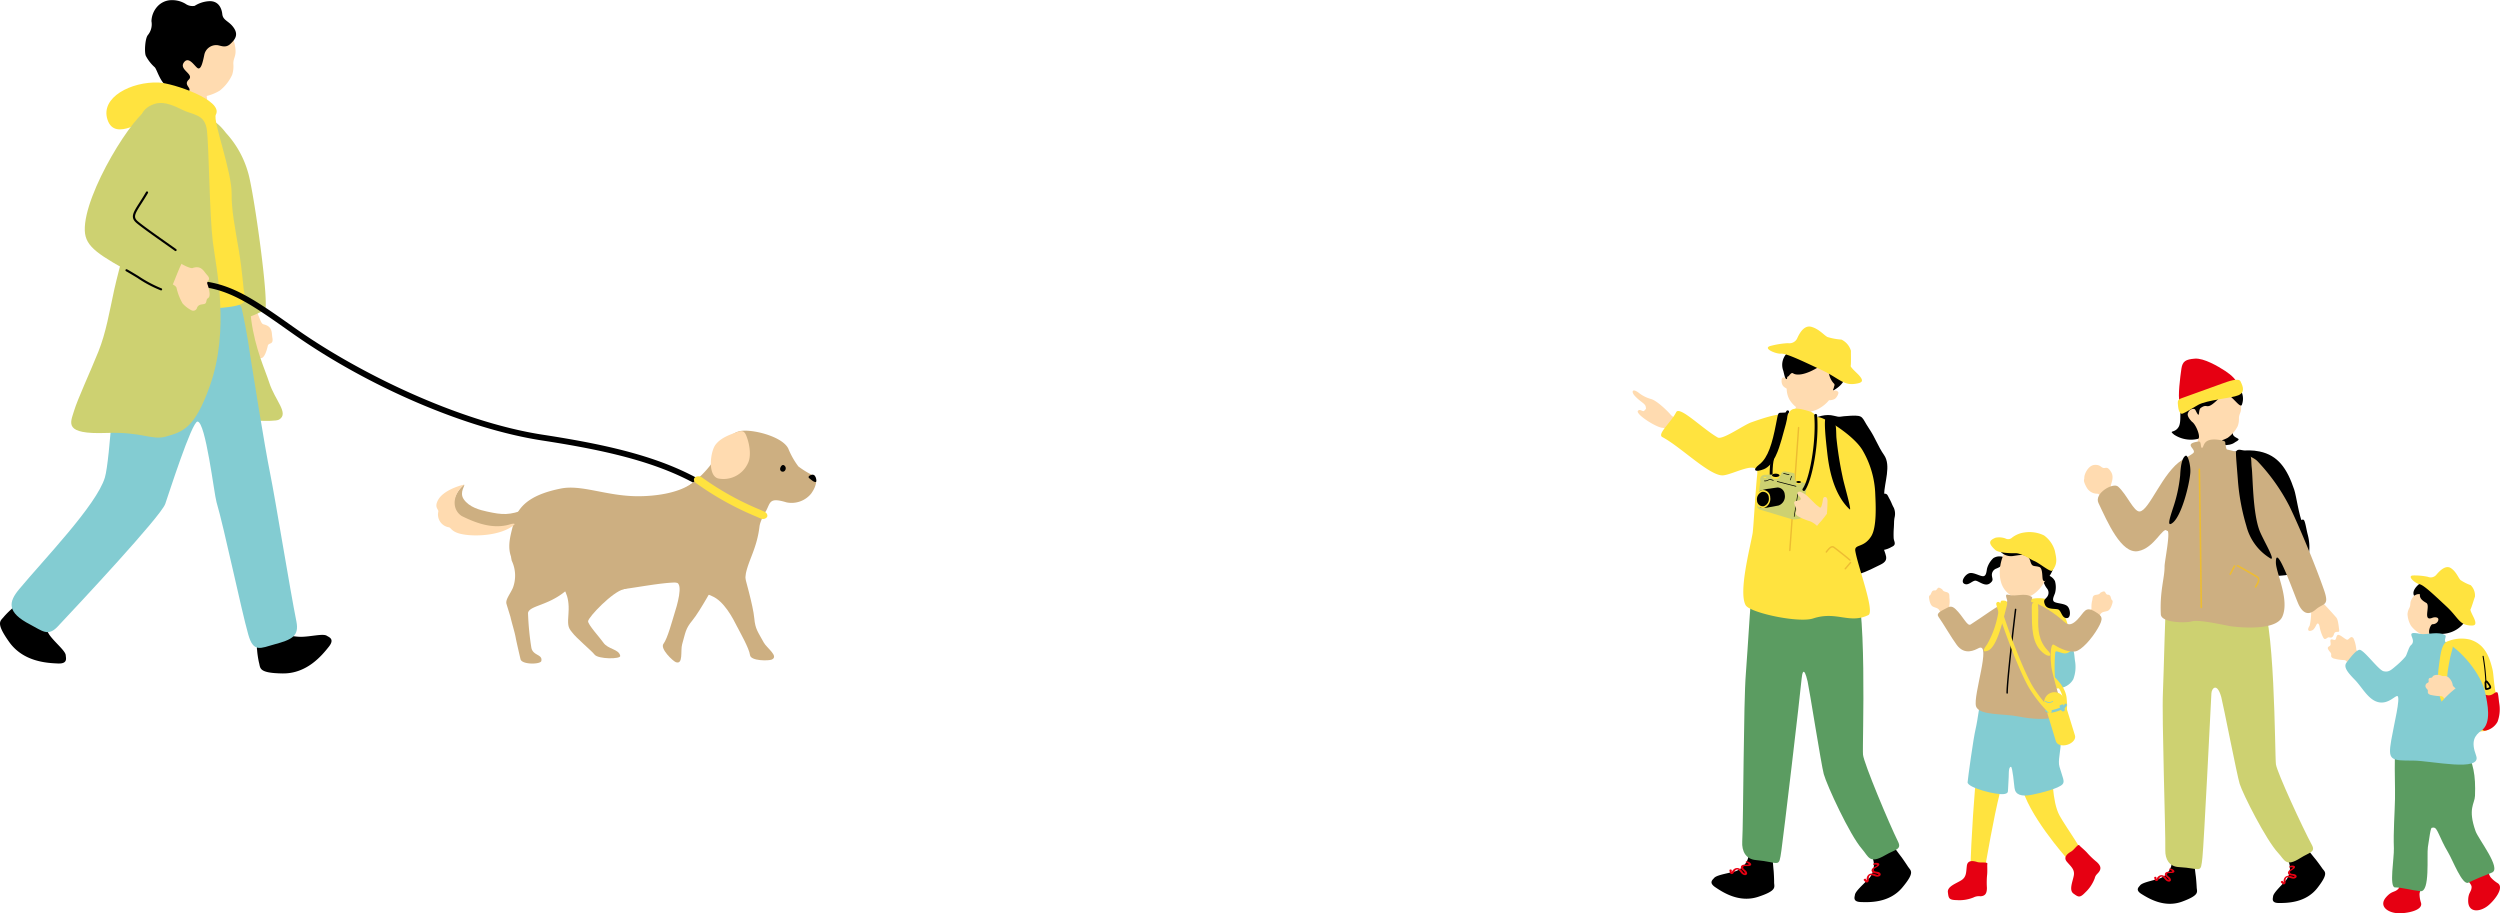 <svg xmlns="http://www.w3.org/2000/svg" xmlns:xlink="http://www.w3.org/1999/xlink" width="490" height="179" viewBox="0 0 490 179">
  <defs>
    <clipPath id="clip-path">
      <rect id="長方形_6353" data-name="長方形 6353" width="170" height="115" fill="none"/>
    </clipPath>
    <clipPath id="clip-path-2">
      <rect id="長方形_7912" data-name="長方形 7912" width="160" height="132" fill="none"/>
    </clipPath>
  </defs>
  <g id="photo" transform="translate(0 -7751.979)">
    <g id="グループ_4609" data-name="グループ 4609" transform="translate(320 7815.979)">
      <g id="グループ_4608" data-name="グループ 4608" transform="translate(0 0)" clip-path="url(#clip-path)">
        <path id="パス_11863" data-name="パス 11863" d="M69.636,12.692c.15,0,2.61,0,2.8-.024.077.316.234,1.585.389,1.988.392,1.024,1.259,2.478,1.724,3.447.963,2.007-6.714,1.826-5.787.743a18.323,18.323,0,0,0,.876-4.489,8.654,8.654,0,0,0,0-1.665" transform="translate(41.17 7.574)" fill="#ffdbb0"/>
        <path id="パス_11864" data-name="パス 11864" d="M88.138,68.408c-.39-.57-1.118-1.547-1.291-1.753-.453-.535-1.86-2.3-2.679-3.461-.09-.126-2.785,2.068-3.675,2.637.726.825,1.078,1.2,1.156,1.54a3.368,3.368,0,0,1,.08,1.742,3.183,3.183,0,0,1-.891,1.847c-.964,1.079-2.281,2.307-2.334,2.967-.03.38-.413,1.285,1.142,1.282s5.241.011,7.544-2.953,1.433-3.135.947-3.848" transform="translate(47.019 37.781)"/>
        <path id="パス_11865" data-name="パス 11865" d="M81.291,66.486a.683.683,0,0,1,.371-.032c.09.018.206.048.11.136-.192.179-.448.3-.654.459a.66.66,0,0,0-.3.494.523.523,0,0,0,.366.452c.226.085.472.056.7.134a.5.5,0,0,1,.243.195c-.01-.011.048.1.032.029l.022-.019a.411.411,0,0,1-.075.013.72.72,0,0,1-.186-.008c-.258-.038-.494-.158-.749-.2a1.036,1.036,0,0,0-.721.1.972.972,0,0,0-.438.591,1.509,1.509,0,0,0-.048.388c0,.07.053.174.016.177-.072,0-.122-.182-.2-.252-.117-.113-.462.144-.317.286.2.195.44.534.745.313.25-.181.122-.551.15-.813a.787.787,0,0,1,.123-.377.4.4,0,0,1,.411-.105c.313.048.6.208.92.227.258.016.664-.078.712-.383.04-.268-.246-.435-.464-.489-.259-.066-.654,0-.813-.272a.21.21,0,0,1,.066-.3c.126-.1.27-.19.4-.283.173-.12.648-.4.448-.678a.549.549,0,0,0-.389-.142,1.208,1.208,0,0,0-.531.088c-.077.029-.2.126-.178.221s.146.081.216.054" transform="translate(47.614 39.533)" fill="#e60012"/>
        <path id="パス_11866" data-name="パス 11866" d="M73.448,71.254c-.029-.69-.131-1.9-.17-2.17-.1-.693-.361-2.932-.441-4.351-.01-.157-3.458.284-4.515.3a5.049,5.049,0,0,1,.166,1.919,3.358,3.358,0,0,1-.852,1.52,3.189,3.189,0,0,1-1.735,1.1c-1.388.406-3.156.754-3.551,1.286-.226.307-1.03.874.293,1.691s4.443,2.779,7.965,1.478,2.876-1.9,2.841-2.766" transform="translate(37.104 38.684)"/>
        <path id="パス_11867" data-name="パス 11867" d="M67.021,66.742a.683.683,0,0,1,.333.169c.066.062.149.149.021.174-.256.05-.537.014-.8.043a.663.663,0,0,0-.513.262.522.522,0,0,0,.072.577c.146.192.371.3.521.483a.493.493,0,0,1,.1.294c0-.016-.013.112.013.042l.029-.006a.282.282,0,0,1-.072-.029.752.752,0,0,1-.152-.1c-.2-.169-.336-.395-.528-.569a1.037,1.037,0,0,0-.665-.3.985.985,0,0,0-.685.27,1.516,1.516,0,0,0-.246.305c-.038.059-.048.176-.08.16-.066-.035-.008-.221-.032-.318-.04-.158-.469-.121-.421.075.069.273.091.686.469.66.305-.022.393-.4.557-.61a.782.782,0,0,1,.3-.256.4.4,0,0,1,.4.128c.242.206.4.492.661.678.21.149.6.284.806.05.178-.206.022-.5-.134-.66-.184-.192-.552-.35-.547-.66a.21.21,0,0,1,.214-.217c.163-.022.331-.019.494-.027.21-.011.763,0,.739-.339-.011-.136-.157-.252-.256-.326a1.223,1.223,0,0,0-.5-.206c-.082-.016-.235,0-.269.094s.082.145.155.16" transform="translate(38.312 39.75)" fill="#e60012"/>
        <path id="パス_11868" data-name="パス 11868" d="M65.71,33.26c-.226.729-.561,15.9-.707,19.007-.246,5.227.547,27.387.459,30.99-.046,1.852.8,3.253,2.639,3.352,4.478.24,4.274,1.449,4.642-1.909.285-2.59,1.6-29.128,1.758-32.161.051-.984,1.121-2.2,1.94.786.347,1.261,3.08,15.308,3.6,16.971.637,2.037,5.192,11.046,7.54,13.541,1.31,1.392,1.447,2.838,4.354,1,1.788-1.133,3.037-1.127,2.257-2.568-1.756-3.241-6.815-14.178-7.045-15.8S87,36.517,83.993,33.767c-2.247-2.053-17.953-1.574-18.283-.507" transform="translate(38.935 19.338)" fill="#cdd171"/>
        <path id="パス_11869" data-name="パス 11869" d="M60.6,21.333c-.266-.35.792-1.711.03-2.967-.8-1.312-1.075-.6-1.633-.834-.477-.2-.557-.6-1.591-.558-1.216.046-2.073,1.79-2.034,2.558.018.35-.328.436.435,1.815a2.364,2.364,0,0,0,2.156,1.275c.836-.027,2.329,4.589,4.619,3.023.569-.391-1.275-3.381-1.982-4.313" transform="translate(33.151 10.147)" fill="#ffdbb0"/>
        <path id="パス_11870" data-name="パス 11870" d="M75.851,15.752c-1.164.938-3.77.6-4.822-.129-2.246-1.56,2.593-2.659,3.14-3.667.4-.738.977-.334,1.5.954.163.4-.851,1.17.259,1.85.625.383,1.049.368-.08.992" transform="translate(42.221 6.929)"/>
        <path id="パス_11871" data-name="パス 11871" d="M74.35,12.569c-.123,0-2.53-.059-2.684-.074-.061.276-.064,1.32-.155,1.679-.945,3.75-3.327,4.055-3.02,6.572.281,2.3,7.037,1.286,7.728-.646.611-1.711-1.553-2.569-1.841-6.03-.042-.5-.029-1.318-.029-1.5" transform="translate(41.038 7.471)" fill="#ffdbb0"/>
        <path id="パス_11872" data-name="パス 11872" d="M84.188,30.617c1.076,1.545,2.178,5.236,2.668,5.7s1.715,1.836,2.5,2.715c.318.356.43,1.083.6,2.531.077.641-.765-.026-1,.694-.393,1.213-.91.519-1.232.735-.557.374-.7.492-1.059-.334a7.785,7.785,0,0,1-.553-1.8c-.07-.406-.313-.986-.653-.313s-.566,1.019-1.084,1.128-.712-.241-.213-1.007a11.66,11.66,0,0,0,.288-3.063c.08-.617-2.594-4.393-3.362-5.462s2.022-3.074,3.1-1.529" transform="translate(48.528 17.969)" fill="#ffdbb0"/>
        <path id="パス_11873" data-name="パス 11873" d="M68.5,16.1a4.768,4.768,0,0,0,3.6,2.945,6.588,6.588,0,0,0,3.746-.775,6.3,6.3,0,0,0,1.945-2.248,3.972,3.972,0,0,0,.257-1.513c-.021-1.23.819-1.123.206-3.664-.186-.772-1.455-4.353-4.937-4.9C70.256,5.462,66.761,12.313,68.5,16.1" transform="translate(40.783 3.54)" fill="#ffdbb0"/>
        <path id="パス_11874" data-name="パス 11874" d="M75.828,10.278c1.142-1.74,3.6,2.862,3.991,1.756.851-2.386-1.035-4.155-2.628-5.195A8.065,8.065,0,0,0,74.81,5.617,5.759,5.759,0,0,0,68.431,9.19c-.787,2.141-.48,2.678-.645,4.169-.086.765.086,2.287-.376,3.049-.785,1.3-2.05.55-.872,1.512a6,6,0,0,0,4.688.812c.6-.252-.39-2.82-1.192-3.344-1.121-1.173-.876-1.609-.611-2.047s1.075-.687,1.28-.262c1.025,2.111.449.032,1.046-.4,1.623-1.158.817,1.032,4.079-2.4" transform="translate(39.596 3.28)"/>
        <path id="パス_11875" data-name="パス 11875" d="M65.222,26.577c-1.168.11-2.525-3.375-4.253-4.886-.956-.834-4.737,1.32-3.834,3.223,1.761,3.71,4.47,10.033,7.762,9.439,3.226-.582,4.829-4.888,5.721-4.03,1.244,1.2,3.872-7.179,3.939-7.849.385-3.83,1.243-7.358-.993-6C69.725,18.8,67.126,26.4,65.222,26.577" transform="translate(34.164 9.671)" fill="#cdaf81"/>
        <path id="パス_11876" data-name="パス 11876" d="M78.252,8.842c.109-.6-.937-1.639-2.257-2.5s-4.162-2.544-5.927-2.4-2.418.481-2.636,1.964-.755,5.591-.337,6.527,3.216-.246,5.412-.848,5.584-1.847,5.745-2.742" transform="translate(40.125 2.351)" fill="#e60012"/>
        <path id="パス_11877" data-name="パス 11877" d="M79.1,6.854c.518,1.048.923,2.154-.446,2.729s-6.167.908-7.868,1.879S68.6,12.8,67.8,13.145s-.96-1.317-.995-2.045.347-.815,1.34-1.166S74.4,7.668,75.509,7.276s3.2-1.206,3.591-.422" transform="translate(40.044 3.901)" fill="#ffe33f"/>
        <path id="パス_11878" data-name="パス 11878" d="M73.817,38.569c2.162,1.245,10.524,1.7,12.583.668,2.5-1.256,3.482-5.287,1.774-9.428-.88-2.13-1.305-5.655-1.734-6.933-1.406-4.187-3.192-6.7-6.769-7.465-2.628-.561-5.843.029-6.853.815s-1.168,21.1,1,22.344" transform="translate(43.22 9.082)"/>
        <path id="パス_11879" data-name="パス 11879" d="M80.571,24.421c-.371.035-.451-.459-.561-1.333-.016-.134-.03-.249-.043-.323s-.107-.655.235-.833c.125-.066.333-.086.6.187.734.745,1.036,1.2,1.016,1.532a.424.424,0,0,1-.166.315,2.321,2.321,0,0,1-.568.318,2.033,2.033,0,0,1-.513.136m-.109-1.965h0l-.034-.032a.9.9,0,0,0,.008.257c.014.08.03.2.048.348a6.987,6.987,0,0,0,.154.9,2.031,2.031,0,0,0,.7-.321c-.006-.075-.093-.353-.878-1.149" transform="translate(47.92 13.089)"/>
        <path id="パス_11880" data-name="パス 11880" d="M80.68,24.512l.019,0a.145.145,0,0,0,.123-.165,52.107,52.107,0,0,0-1.358-6.422.145.145,0,0,0-.278.083,52.808,52.808,0,0,1,1.348,6.38.145.145,0,0,0,.146.125" transform="translate(47.462 10.655)"/>
        <path id="パス_11881" data-name="パス 11881" d="M84.031,23.711c-.71-.229-1.11,1.242-2.772.992s-2.1-.673-2.086.235a46.433,46.433,0,0,0,.55,6.356c.334,1.334.888,3.039,1.958,2.974a4.711,4.711,0,0,0,3.181-2.707,9.578,9.578,0,0,0,0-4.918c-.278-1.013-.512-2.828-.832-2.932" transform="translate(47.458 14.162)"/>
        <path id="パス_11882" data-name="パス 11882" d="M71.191,16.393c.347-.777-2.081-1.694.92-2.143.664-.1.342,1.269.7,1.242.475-.035-.014-2.072,3.405-1.552,1.46.222,1.083.46,1.185.853.123.475.122.984.344,1.034,1.339.3,4.825,1.131,5.932,2.279a37.9,37.9,0,0,1,6.263,8.819c2.124,4.378,5.249,12,6.8,16.481,1.08,3.137-.134,2.486-1.593,3.739-.86.74-2.15,1.472-3.33-.8-.68-1.3-4.573-12.721-4.526-8.363.021,2.012,2.735,7.3,1.26,10.607-1.28,2.867-8.662,2.057-9.979,1.889-1.1-.141-6.321-1.424-7.826-.962-1.03.316-5.921.315-6.006-1.387-.229-4.589.758-7.143.733-9.4-.011-.927,1.22-6.86.531-7.018-2.615-.6.563-7.515.382-9.918-.224-2.959,4.554-4.83,4.809-5.4" transform="translate(38.783 8.284)" fill="#cdaf81"/>
        <path id="パス_11883" data-name="パス 11883" d="M69.889,44.8h0c-.088,0-.16-.1-.16-.214-.011-1.87-.331-25.034-.379-26.963a.192.192,0,0,1,.154-.217c.086,0,.16.091.163.209.05,1.93.365,25.1.379,26.974,0,.115-.067.209-.152.211" transform="translate(41.566 10.408)" fill="#edbc32"/>
        <path id="パス_11884" data-name="パス 11884" d="M73.293,31.175a.17.17,0,0,1-.077-.019.16.16,0,0,1-.066-.214l.226-.425c.2-.376.413-.778.614-1.149a.159.159,0,0,1,.28.152c-.2.371-.414.77-.613,1.146l-.226.425a.157.157,0,0,1-.139.085" transform="translate(43.837 17.51)" fill="#edbc32"/>
        <path id="パス_11885" data-name="パス 11885" d="M77.728,33.711a.166.166,0,0,1-.085-.024.159.159,0,0,1-.053-.217c.657-1.071.747-1.491.368-1.729s-3.212-1.909-3.85-2.191a.159.159,0,1,1,.128-.291c.665.292,3.488,1.959,3.89,2.212.71.446.28,1.278-.264,2.164a.157.157,0,0,1-.134.077" transform="translate(44.365 17.486)" fill="#edbc32"/>
        <path id="パス_11886" data-name="パス 11886" d="M76.305,15.717c-1.844-1.024-2.375-.548-2.375,0,0,.88.238,3.432.376,5.316a42.358,42.358,0,0,0,1.663,9,10.43,10.43,0,0,0,4.683,6.358c1.251.722-1.479-3.766-2.121-5.49-1.326-3.567-1.279-10.465-1.51-12.313-.146-1.174.069-2.434-.717-2.87" transform="translate(44.315 9.037)"/>
        <path id="パス_11887" data-name="パス 11887" d="M68.991,15.849c.413-.189,1.019,1.9.894,3.386-.208,2.469-1.715,8.338-3.418,9.733-1.256,1.029-.585-.917-.03-2.672A28.687,28.687,0,0,0,67.9,19.7c.064-1.334.269-3.477,1.086-3.851" transform="translate(39.413 9.469)"/>
        <path id="パス_11888" data-name="パス 11888" d="M37.707,68.414c-.392-.622-1.128-1.686-1.3-1.911-.457-.586-1.884-2.51-2.709-3.777-.09-.137-3.036,2.088-4,2.657.737.9,1.1,1.32,1.168,1.679a3.6,3.6,0,0,1,.018,1.852,3.392,3.392,0,0,1-1.017,1.927c-1.065,1.107-2.511,2.362-2.593,3.06-.048.4-.488,1.349,1.163,1.4s5.564.216,8.123-2.843,1.643-3.274,1.155-4.049" transform="translate(16.291 37.5)"/>
        <path id="パス_11889" data-name="パス 11889" d="M30.4,66.16a.716.716,0,0,1,.393-.019c.094.022.218.059.112.149-.21.182-.486.3-.712.462a.7.7,0,0,0-.336.513.555.555,0,0,0,.373.492c.235.1.5.078.736.171a.517.517,0,0,1,.25.217c-.01-.014.046.11.034.03l.022-.021a.268.268,0,0,1-.08.011.743.743,0,0,1-.2-.014c-.27-.051-.517-.189-.787-.248a1.1,1.1,0,0,0-.768.08,1.047,1.047,0,0,0-.489.61,1.693,1.693,0,0,0-.066.411c0,.075.048.187.01.19-.077,0-.122-.2-.2-.276-.12-.125-.5.136-.347.291.208.216.446.585.779.361.272-.181.15-.578.192-.856a.821.821,0,0,1,.144-.4.427.427,0,0,1,.44-.1c.333.064.629.243.969.276.272.027.707-.058.769-.38.054-.283-.243-.47-.473-.537-.272-.08-.694-.03-.852-.32a.222.222,0,0,1,.082-.313c.138-.105.294-.192.44-.286.189-.12.7-.4.5-.7-.08-.121-.277-.15-.408-.166a1.29,1.29,0,0,0-.566.072c-.083.029-.214.126-.2.229s.152.091.229.066" transform="translate(16.971 39.334)" fill="#e60012"/>
        <path id="パス_11890" data-name="パス 11890" d="M21.937,70.8c0-.733-.066-2.026-.1-2.311-.078-.74-.27-3.126-.3-4.637,0-.165-3.682.169-4.8.141a5.353,5.353,0,0,1,.1,2.042,3.586,3.586,0,0,1-.964,1.582,3.4,3.4,0,0,1-1.884,1.1c-1.489.377-3.381.678-3.819,1.229-.253.316-1.128.887.243,1.806s4.611,3.121,8.4,1.876,3.127-1.911,3.122-2.827" transform="translate(5.792 38.148)"/>
        <path id="パス_11891" data-name="パス 11891" d="M15.213,65.866a.727.727,0,0,1,.345.192c.069.069.154.165.016.185-.274.043-.571,0-.848.016a.706.706,0,0,0-.557.259.556.556,0,0,0,.054.615c.147.208.384.329.534.532a.527.527,0,0,1,.1.316c0-.016-.019.118.011.045l.03,0a.281.281,0,0,1-.074-.034.76.76,0,0,1-.16-.117c-.2-.187-.339-.433-.537-.625a1.1,1.1,0,0,0-.694-.339,1.04,1.04,0,0,0-.737.259,1.654,1.654,0,0,0-.273.315c-.045.062-.058.185-.091.166-.067-.038,0-.233-.022-.339-.035-.169-.493-.147-.448.064.061.292.07.732.47.719.326-.011.433-.414.616-.628a.826.826,0,0,1,.333-.259.423.423,0,0,1,.424.152c.248.229.4.537.677.745.216.166.63.326.854.085.2-.213.042-.527-.118-.706-.189-.211-.573-.391-.555-.721a.223.223,0,0,1,.235-.224c.174-.016.352-.008.526-.01.222,0,.811.027.8-.331,0-.145-.155-.273-.258-.356a1.276,1.276,0,0,0-.52-.238c-.085-.019-.248,0-.288.089s.082.158.158.176" transform="translate(7.108 39.219)" fill="#e60012"/>
        <path id="パス_11892" data-name="パス 11892" d="M22.253,12.03c1.986-.972,3.592-1.424,5.1-1.034s.785.109,3.354-.006,2.065.294,3.48,2.4,1.753,3.485,3.02,5.311c1.423,2.053.051,5.334,0,7.851s-.545,7.459-.288,9.519,1.684,3.113-.443,4.124-6.3,3.506-9.529,1.467-3.579.936-4.741-6.959-4.024-20.68.046-22.671" transform="translate(12.073 6.491)"/>
        <path id="パス_11893" data-name="パス 11893" d="M29.34,20.186a3.884,3.884,0,0,1-2.93-.662A2.467,2.467,0,0,1,24.959,17.3a5.6,5.6,0,0,0-.1-.59.149.149,0,0,1,.085-.185.137.137,0,0,1,.162.115,5.606,5.606,0,0,1,.109.631,2.14,2.14,0,0,0,1.286,1.97c1.5.783,1.93.944,4.075.323a20.637,20.637,0,0,1,2.049-.471,4.061,4.061,0,0,0,2.022-.733.12.12,0,0,1,.181.046.171.171,0,0,1-.026.214,4.233,4.233,0,0,1-2.121.78,20.088,20.088,0,0,0-2.028.465,12.013,12.013,0,0,1-1.313.32" transform="translate(14.898 9.879)"/>
        <path id="パス_11894" data-name="パス 11894" d="M29.389,20.9a1.908,1.908,0,0,1,1.5-.281c.445.152.232.046.99.042s.609.126,1.028.858.521,1.2.9,1.838c.422.714.019,1.806.008,2.656s-.152,2.517-.075,3.218.5,1.075-.126,1.389-1.857,1.1-2.81.371-1.056.268-1.406-2.419-1.209-7.05-.01-7.67" transform="translate(17.247 12.292)"/>
        <path id="パス_11895" data-name="パス 11895" d="M32.1,31.554a1.672,1.672,0,0,1-1.321-.312,1.744,1.744,0,0,0-.585-.3c-.531-.176-.656-.376-.9-2.266-.051-.4-.114-.833-.181-1.286-.408-2.816-.87-6.008.267-6.6A2.011,2.011,0,0,1,31,20.5a.642.642,0,0,0,.385.066,4.2,4.2,0,0,1,.555-.032c.635,0,.745.1.977.569.051.1.114.23.2.385a9.319,9.319,0,0,1,.48.984,7.247,7.247,0,0,0,.414.852,2.985,2.985,0,0,1,.13,1.956,6.536,6.536,0,0,0-.086.828c0,.294-.024.684-.043,1.1a17.363,17.363,0,0,0-.034,2.088,2.808,2.808,0,0,0,.117.507c.112.374.24.8-.341,1.09L33.546,31a4.767,4.767,0,0,1-1.443.554m-1.716-10.7a2.836,2.836,0,0,0-.857.315c-.9.467-.425,3.761-.077,6.166.066.457.13.893.181,1.293.232,1.775.326,1.806.637,1.909a2.074,2.074,0,0,1,.686.356c.776.6,1.775.07,2.436-.278.077-.04.149-.078.214-.11.3-.149.274-.225.165-.588a3.27,3.27,0,0,1-.134-.594,17.5,17.5,0,0,1,.029-2.168c.021-.407.04-.791.043-1.08a7.249,7.249,0,0,1,.093-.89,2.681,2.681,0,0,0-.067-1.638,7.522,7.522,0,0,1-.443-.9,8.606,8.606,0,0,0-.456-.938c-.094-.165-.162-.3-.216-.412-.171-.345-.174-.353-.662-.348a4.211,4.211,0,0,0-.523.029.887.887,0,0,1-.515-.08,1.089,1.089,0,0,0-.533-.04" transform="translate(17.181 12.214)"/>
        <path id="パス_11896" data-name="パス 11896" d="M25.459,9.588c0-.479-2.674-.821-2.652-.284a4.6,4.6,0,0,1-1.238,2.544c-.662.593-5.494,1.814-5.7,3.226-.345,2.376,7.381,2.98,8.291,2.98,3.431,0,5.87-2.1,4.262-3.517a29.112,29.112,0,0,1-2.733-2.772,3.434,3.434,0,0,1-.23-2.176" transform="translate(9.505 5.4)" fill="#ffdbb0"/>
        <path id="パス_11897" data-name="パス 11897" d="M28.45,10.958c1.057-2.991,1.1-6.922-2.634-7.99s-5.991,2.49-6.674,5.588c-.125-.224-.71-.435-.854.064A1.8,1.8,0,0,0,18.4,9.74c.224.487.677.633.857.788a4.524,4.524,0,0,0,.553,2.152,5.652,5.652,0,0,0,2.757,2.3,4.692,4.692,0,0,0,3.248-.7,6.615,6.615,0,0,0,1.739-1.5,2.209,2.209,0,0,0,1.113-.244c.392-.244.851-1.091.691-1.357a.742.742,0,0,0-.913-.224" transform="translate(10.936 1.659)" fill="#ffdbb0"/>
        <path id="パス_11898" data-name="パス 11898" d="M27.331,2.607A3.209,3.209,0,0,0,24.62,1.335a3.916,3.916,0,0,0-2.93,1.072,9.294,9.294,0,0,1-1.956,1.625A3.263,3.263,0,0,0,18.541,7.9c.226.914.339,1.531.595,1.6s.032-.417.309-.5.6-.919,1.035-.61c.563.4,2.3.47,5.2-1.4.681-.439,1.249-.7,1.5-.339a4.3,4.3,0,0,1,.272,1.579,3.9,3.9,0,0,0,.926,2.069c.341.3.162.441.077.828s-.489.917.421.276A4.905,4.905,0,0,0,31.09,7.893c.189-1.286-.9-3.853-1.91-4.2s-1.742-.562-1.849-1.083" transform="translate(10.992 0.795)"/>
        <path id="パス_11899" data-name="パス 11899" d="M15.631,30.2c-.267.764-1.211,16.856-1.486,20.153-.464,5.54-.478,29.1-.713,32.92-.12,1.964.725,3.485,2.673,3.661,4.745.428,4.482,1.7,5-1.849.4-2.737,3.688-30.5,3.97-33.714.091-1.043.416-2.656,1.171.546.318,1.352,2.677,16.372,3.165,18.159.6,2.188,5.083,11.928,7.48,14.667,1.337,1.528,1.427,3.068,4.584,1.227,1.942-1.135,3.268-1.08,2.5-2.64-1.739-3.509-6.687-15.318-6.869-17.046s1.008-31.8-2.081-34.839c-2.306-2.267-19-2.367-19.391-1.245" transform="translate(8.045 17.639)" fill="#5b9c61"/>
        <path id="パス_11900" data-name="パス 11900" d="M12.275,15.887C10.5,14.582,7.816,13.048,7.5,12.651c-.464-.583-2.61-2.737-3.848-3.121a6.753,6.753,0,0,1-2.4-1.186C-.087,7.3-.31,8.094.385,8.861c1.147,1.267,2.094,1.52,2.185,2.2.053.393.141.3-.3.759-.288.3-.851-.491-1.257.043-.361.7,3.619,3.231,4.827,3.3,1.172.062,2.922,1.994,5.056,3.785,2.61,2.189,2.218-2.432,1.375-3.054" transform="translate(0 4.69)" fill="#ffdbb0"/>
        <path id="パス_11901" data-name="パス 11901" d="M41.557,38.012c-.253-1.488,1.6-.526,3.106-2.918,1.153-1.83.881-6.387.8-8.269A18.209,18.209,0,0,0,42.95,18.19c-1.711-2.849-7.057-6.144-8.347-6.392-1.926-.369.184-.722-3.264-1.537-3.48-.823-2.23,1.4-3.594,1.005-1.315-.385-4.91.9-6.583,1.486-1.5.527-5.64,3.507-6.582,2.969-2.973-1.7-7.477-6.264-8.138-4.955-1.011,2.005-3.8,4.3-2.708,4.878,3.61,1.908,9.36,7.715,11.908,7.5,2.031-.169,7.029-3.17,6.689-.213-.32,2.758-.741,10.594-.907,11.562-.473,2.756-2.8,11.524-1.366,14.1.825,1.484,10.363,3.538,13.218,2.6,4.625-1.513,7.057,1.131,10.826-.657,1.334-.631-2.018-9.431-2.545-12.534" transform="translate(2.089 6.025)" fill="#ffe33f"/>
        <path id="パス_11902" data-name="パス 11902" d="M19.3,36.68h0a.174.174,0,0,1-.126-.2c.131-1.662,1.611-22.273,1.716-23.993.006-.1.074-.185.152-.181a.172.172,0,0,1,.13.2c-.106,1.719-1.585,22.339-1.716,24-.008.1-.075.181-.152.176" transform="translate(11.492 7.356)" fill="#edbc32"/>
        <path id="パス_11903" data-name="パス 11903" d="M25.978,30.268a.156.156,0,0,0,.04.058.142.142,0,0,0,.2-.018l.278-.326c.248-.289.51-.6.752-.887a.141.141,0,0,0-.218-.181c-.242.288-.5.6-.75.884L26,30.125a.14.14,0,0,0-.024.142" transform="translate(15.566 17.257)" fill="#edbc32"/>
        <path id="パス_11904" data-name="パス 11904" d="M23.654,28.141a.14.14,0,0,0,.048.062.143.143,0,0,0,.2-.029c.672-.9.992-1.109,1.313-.872s2.642,2.033,3.085,2.467a.14.14,0,0,0,.2,0,.143.143,0,0,0,0-.2c-.462-.454-2.773-2.243-3.116-2.494-.6-.441-1.152.189-1.708.932a.139.139,0,0,0-.019.136" transform="translate(14.172 16.1)" fill="#edbc32"/>
        <path id="パス_11905" data-name="パス 11905" d="M17,3.83a16.478,16.478,0,0,1,3.509-.57,1.7,1.7,0,0,0,1.8-.916c.379-.853,1.3-2.7,2.794-2.283s2.433,1.6,3.13,1.985A11.856,11.856,0,0,0,31,2.56a3.563,3.563,0,0,1,1.859,2.207c-.027.6.05,2.582-.056,2.937-.08.272,1.227,1.406,1.593,1.81,1.108,1.227.649,1.534-.784,1.726-2.306.31-3.156-1.152-6.514-2.721-3.946-1.846-6.948-3.3-7.959-3.2C18.2,5.409,15.53,4.3,17,3.83" transform="translate(9.93 0)" fill="#ffe33f"/>
        <path id="パス_11906" data-name="パス 11906" d="M16.735,21.646c1.972-.8,2.922-3.945,3.458-5.805,1.505-5.222,1.443-5.382.315-5.27-1.052.105-.9-.411-1.411,2.256-.715,3.733-1.563,6.583-3.2,7.843s-.819,1.644.836.976" transform="translate(8.996 6.308)"/>
        <path id="パス_11907" data-name="パス 11907" d="M28.41,29.194c-3.5-3.266-4.165-9.116-4.406-11.225-.269-2.355-.784-6.992-.12-6.871,2.121.385,1.809,1.988,1.93,4.038A69.607,69.607,0,0,0,27.02,22.79c.245,1.369,1.891,6.871,1.39,6.4" transform="translate(14.121 6.634)"/>
        <path id="パス_11908" data-name="パス 11908" d="M17.165,24.5a.278.278,0,0,1-.291-.268c-.011-.232-.024-.409-.037-.575a14.984,14.984,0,0,1,.018-2.45c.115-1.993,1.713-8.378,3.218-10.791a.281.281,0,0,1,.477.3c-1.436,2.3-3.024,8.63-3.135,10.525a14.627,14.627,0,0,0-.018,2.374c.013.173.027.355.037.594A.281.281,0,0,1,17.165,24.5Z" transform="translate(10.069 6.151)"/>
        <path id="パス_11909" data-name="パス 11909" d="M24.538,19.8l-6.3-1.6a.664.664,0,0,0-.077-.018,3.988,3.988,0,0,0-.945.021c-.038,0-.192,0-.245,0a1.59,1.59,0,0,0-.413.034,1.068,1.068,0,0,0-.266.105.782.782,0,0,0-.285.267.954.954,0,0,0-.118.741.724.724,0,0,1,.011.208l-.662,4.487a.9.9,0,0,0,.569.986l6.115,1.834a.554.554,0,0,0,.1.019,2.623,2.623,0,0,0,1.169-.01,1.349,1.349,0,0,0,.7-.2.725.725,0,0,0,.264-.476l.763-5.184c.064-.43,0-1.1-.377-1.218" transform="translate(9.126 10.855)" fill="#cdd171"/>
        <path id="パス_11910" data-name="パス 11910" d="M17.658,18.947c.4.032.781-.086.841-.265s-.218-.352-.622-.383-.782.086-.843.265.219.352.624.384" transform="translate(10.206 10.937)" fill="#ffe33f"/>
        <path id="パス_11911" data-name="パス 11911" d="M18.5,18.76c.027-.078.128-.347.053-.5a1.892,1.892,0,0,0-1.412-.042c-.1.088-.115.491-.117.516a3.942,3.942,0,0,0,1.476.021" transform="translate(10.206 10.826)" fill="#ffe33f"/>
        <path id="パス_11912" data-name="パス 11912" d="M17.7,18.7c.4.032.781-.086.841-.265s-.218-.352-.622-.383-.782.086-.841.265.218.352.622.384" transform="translate(10.234 10.789)"/>
        <path id="パス_11913" data-name="パス 11913" d="M19.817,25.046h0a.054.054,0,0,1-.056-.066c.05-.328.166-1.066.291-1.86.155-.988.333-2.1.4-2.568a.085.085,0,0,1,.077-.072.054.054,0,0,1,.056.067c-.067.462-.245,1.58-.4,2.568-.125.794-.242,1.532-.291,1.858a.083.083,0,0,1-.075.072" transform="translate(11.844 12.246)"/>
        <path id="パス_11914" data-name="パス 11914" d="M21.406,20.043l-.018,0c-.486-.121-3.175-.812-3.674-.944a.059.059,0,0,1-.032-.085.077.077,0,0,1,.088-.05c.5.133,3.186.823,3.672.944a.057.057,0,0,1,.034.081.084.084,0,0,1-.07.054" transform="translate(10.595 11.337)"/>
        <path id="パス_11915" data-name="パス 11915" d="M20.419,19.5c.251.021.485-.053.521-.165s-.134-.217-.385-.238-.485.054-.521.165.134.217.385.238" transform="translate(12.005 11.418)" fill="#ffe33f"/>
        <path id="パス_11916" data-name="パス 11916" d="M20.943,19.387c.018-.048.08-.216.034-.307a1.176,1.176,0,0,0-.876-.026c-.061.054-.072.3-.072.32a2.439,2.439,0,0,0,.915.013" transform="translate(12.005 11.35)" fill="#ffe33f"/>
        <path id="パス_11917" data-name="パス 11917" d="M20.447,19.35c.251.021.485-.053.521-.165s-.134-.217-.385-.238-.485.054-.521.165.134.217.385.238" transform="translate(12.022 11.327)"/>
        <path id="パス_11918" data-name="パス 11918" d="M16.278,18.691c.152.013.293-.032.315-.1s-.082-.131-.234-.144-.291.032-.315.1.083.131.234.144" transform="translate(9.615 11.029)" fill="#ffe33f"/>
        <path id="パス_11919" data-name="パス 11919" d="M16.325,19.142a.7.7,0,0,1-.178-.01.058.058,0,0,1-.038-.08A.084.084,0,0,1,16.2,19a1.312,1.312,0,0,0,.784-.2c.2-.157.517-.048.8.048.056.021.109.038.157.053a.059.059,0,0,1,.032.085.08.08,0,0,1-.091.048c-.048-.014-.1-.034-.162-.053-.226-.077-.534-.184-.667-.077a1.562,1.562,0,0,1-.725.246" transform="translate(9.654 11.189)"/>
        <path id="パス_11920" data-name="パス 11920" d="M20.748,18.088l-1.635-.316-.018,0a3.351,3.351,0,0,0-.462.091.437.437,0,0,0-.248.276l-.422.924c-.043.118.157.241.27.273l2.07.586.037.006a.973.973,0,0,0,.424,0c.109-.018.2-.019.243-.07a.2.2,0,0,0,.058-.163l-.106-1.4a.257.257,0,0,0-.211-.2" transform="translate(10.764 10.623)" fill="#cdd171"/>
        <path id="パス_11921" data-name="パス 11921" d="M19.333,19.18l-.016,0a.056.056,0,0,1-.037-.08c.045-.125.11-.318.174-.515l.069-.2a.081.081,0,0,1,.086-.058.055.055,0,0,1,.04.078l-.067.2c-.067.2-.133.391-.178.518a.086.086,0,0,1-.072.056" transform="translate(11.554 10.955)"/>
        <path id="パス_11922" data-name="パス 11922" d="M19.585,18.361l-.016,0c-.12-.024-.313-.069-.515-.117s-.409-.1-.555-.128a.058.058,0,0,1-.038-.08.084.084,0,0,1,.088-.056c.146.03.357.081.56.129s.39.093.51.115a.057.057,0,0,1,.037.081.084.084,0,0,1-.07.056" transform="translate(11.063 10.749)"/>
        <path id="パス_11923" data-name="パス 11923" d="M20.62,21.153a1.476,1.476,0,0,0-1.329-1.409,1.153,1.153,0,0,0-.19.011c-.294.04-.921.129-1.428.214a7.127,7.127,0,0,0-1.8.4c-.776.537-.686,3.217.122,3.381a5.679,5.679,0,0,0,1.631-.15c.6-.086,1.3-.235,1.6-.291.062-.011.133-.027.2-.043a1.9,1.9,0,0,0,1.2-2.112" transform="translate(9.191 11.804)"/>
        <path id="パス_11924" data-name="パス 11924" d="M17.928,21.457a1.9,1.9,0,0,1-1.2,2.111A1.406,1.406,0,0,1,15.08,22.2a1.9,1.9,0,0,1,1.2-2.111,1.406,1.406,0,0,1,1.651,1.373" transform="translate(9.028 11.985)" fill="#ffe33f"/>
        <path id="パス_11925" data-name="パス 11925" d="M17.549,21.4a1.532,1.532,0,0,1-.968,1.7A1.136,1.136,0,0,1,15.249,22a1.531,1.531,0,0,1,.968-1.7A1.136,1.136,0,0,1,17.549,21.4" transform="translate(9.132 12.113)"/>
        <path id="パス_11926" data-name="パス 11926" d="M21.087,25.817a.281.281,0,0,1-.229-.444c1.34-1.87,2.677-9.167,2.263-14.356a.281.281,0,0,1,.56-.045c.435,5.438-.961,12.766-2.366,14.728a.278.278,0,0,1-.229.117" transform="translate(12.472 6.406)"/>
        <path id="パス_11927" data-name="パス 11927" d="M19.987,23.086c.176.558.334.551.17,1.021s-.046.574.272.9a10.863,10.863,0,0,0,2.485,1.058A4.328,4.328,0,0,1,25,27.915c.032.048,2.719-1.09,2.271-1.723-.577-.818-1.116-1.408-1.054-1.85s.1-1.516.109-2.164-.254-.959-.6-.861-.251.625-.507,1.528-.432.438-.864.163-2.015-2.041-2.511-2.307-1.036-.674-1.358-.291.6.861.592,1.232-.384.3-.932.447-.341.439-.165,1" transform="translate(11.867 12.109)" fill="#ffdbb0"/>
        <path id="パス_11928" data-name="パス 11928" d="M28.092,23.671c-2.034-1.945-2.545-1.612-4.018.39-1.265,1.718-2.713,2.141-.505,4.089C26,30.3,29.4,30.415,30.444,28.5c.781-1.441-.155-2.726-2.353-4.826" transform="translate(13.442 13.377)" fill="#ffe33f"/>
        <path id="パス_11929" data-name="パス 11929" d="M42.561,56.339c-.285,1.424-1.1,13.216-1.156,18.066-.013,1.095,2.511,1.75,2.7.716.441-2.37,1.748-10.23,3.072-15.52.629-2.515,1.609-4.695.064-5.8-1.563-1.115-3.856-1.6-4.683,2.536" transform="translate(24.819 31.703)" fill="#ffe33f"/>
        <path id="パス_11930" data-name="パス 11930" d="M49.185,52.909c-1.775.733-1.975,3.111-1.423,5.807,1.105,5.411,8.311,13.732,9.413,14.889s2.241.468,2.7-.826c.313-.877-3.244-5.61-4.633-8.1-1.625-2.916-1.26-8.1-1.918-10.573-.718-2.7-2.541-1.855-4.141-1.194" transform="translate(28.466 31.235)" fill="#ffe33f"/>
        <path id="パス_11931" data-name="パス 11931" d="M46.373,66.14c.123-.481-1.307-.173-1.98-.385-.542-.173-1.883-.542-2.042.724s-.046,2.21-1.118,2.87-2.74,1.2-2.6,2.333.158,1.512,1.726,1.534a7.325,7.325,0,0,0,3.287-.513,2.328,2.328,0,0,1,1.367-.238c1.022-.048,1.267-.679,1.27-1.654a15.912,15.912,0,0,1,.021-2.365c.118-.912,0-2.042.069-2.306" transform="translate(23.152 39.204)" fill="#e60012"/>
        <path id="パス_11932" data-name="パス 11932" d="M55.793,63.683c-.27-.417-1.012.844-1.627,1.192-.494.281-1.675,1.016-.852,1.993s1.6,1.531,1.355,2.766-.971,2.828-.046,3.49,1.22.909,2.3-.227a7.3,7.3,0,0,0,1.851-2.761c.163-.649.413-.759.753-1.165.657-.783.36-1.392-.357-2.053a15.984,15.984,0,0,1-1.724-1.62c-.592-.706-1.5-1.385-1.651-1.614" transform="translate(31.787 38.026)" fill="#e60012"/>
        <path id="パス_11933" data-name="パス 11933" d="M56.683,45.661c2.22.567,2.66,3.881,2.66,8.061,0,2.876-.664,4.4-.288,5.7.621,2.148,1.084,2.863.6,3.42-.7.807-4.206,1.718-6.038,2.069-2.07.4-3.221,0-3.38-1.353-.069-.574-.4-4.18-.7-4.135-.587.086-.345,1.592-.505,3.261-.152,1.59.178,1.873-.752,2.069-1.414.3-7.327-1.23-7.236-2.307.078-.956,1.137-8.665,1.566-10.422.408-1.673,1-6.317,1.131-6.686.229-.657,9.8-.481,12.936.321" transform="translate(24.606 26.868)" fill="#83ccd2"/>
        <path id="パス_11934" data-name="パス 11934" d="M47.381,49.492c1.441,1.032,7.321,1.941,8.848,1.355,1.857-.713,2.834-3.493,1.916-6.54-.472-1.568-.525-4.089-.737-5.022-.7-3.058-1.785-4.965-4.261-5.754a6.848,6.848,0,0,0-4.861.6c-.769.486-2.35,14.33-.905,15.362" transform="translate(28.049 19.916)" fill="#ffe33f"/>
        <path id="パス_11935" data-name="パス 11935" d="M52.786,40.128c-.264,0-.286-.355-.3-.981,0-.1,0-.177-.008-.23s-.03-.471.226-.574c.093-.037.242-.037.413.176.465.577.648.922.609,1.154a.3.3,0,0,1-.139.211,1.687,1.687,0,0,1-.424.185,1.388,1.388,0,0,1-.374.059m.062-1.4h0l-.021-.026a.583.583,0,0,0-.013.184c0,.056.006.145.01.248a5,5,0,0,0,.045.646,1.455,1.455,0,0,0,.52-.177c0-.054-.042-.256-.541-.874" transform="translate(31.453 22.914)" fill="#ffe33f"/>
        <path id="パス_11936" data-name="パス 11936" d="M52.853,40.208a.1.1,0,0,1-.1-.1,37.4,37.4,0,0,0-.5-4.605.1.1,0,0,1,.082-.121.106.106,0,0,1,.122.081,37.249,37.249,0,0,1,.509,4.636.1.1,0,0,1-.1.109h0" transform="translate(31.315 21.154)" fill="#ffe33f"/>
        <path id="パス_11937" data-name="パス 11937" d="M55.343,39.757c-.486-.211-.872.8-2.03.507s-1.433-.623-1.491.021a33.5,33.5,0,0,0-.058,4.532c.142.967.414,2.21,1.176,2.24a3.35,3.35,0,0,0,2.439-1.691,6.825,6.825,0,0,0,.347-3.477c-.126-.737-.163-2.036-.384-2.132" transform="translate(30.992 23.753)" fill="#83ccd2"/>
        <path id="パス_11938" data-name="パス 11938" d="M54.732,50.683h-.014a.384.384,0,0,1-.371-.4c.016-.452.03-.684.04-.829a3.51,3.51,0,0,0-.016-.665l-.043-.657c-.131-2.085-1.918-3.7-4.181-5.738a.385.385,0,0,1,.517-.57c2.393,2.157,4.282,3.862,4.432,6.261l.043.652a4.128,4.128,0,0,1,.016.764c-.008.144-.022.368-.038.81a.383.383,0,0,1-.384.371" transform="translate(29.983 24.949)" fill="#ffe33f"/>
        <path id="パス_11939" data-name="パス 11939" d="M40.262,35.717a5.336,5.336,0,0,0,.083-1.5c-.118-.569.179-1.125-.653-1.336s-.592-.409-.878-.585-.617-.414-.817-.131-.361.441-.541.412a.55.55,0,0,0-.6.3c-.15.291-.226.594-.4.671s-.165.379-.11.684.2,1.245.757,1.516,1.012.24,1.289.809c.021.042.809,1.475,1.081,2.09.29.655,2.071.395,2.884-.07.744-.427-2.1-2.811-2.1-2.859" transform="translate(21.77 19.153)" fill="#ffdbb0"/>
        <path id="パス_11940" data-name="パス 11940" d="M56.66,35.9a5.341,5.341,0,0,1,.1-1.5c.189-.551-.038-1.139.814-1.245s.638-.332.945-.471.662-.334.828-.027.3.481.483.476a.548.548,0,0,1,.557.369c.114.308.15.617.309.716s.117.395.022.692-.349,1.211-.939,1.411-1.033.112-1.379.642c-.053.08-1.406,2.307-1.518,2.547-.154.236-1.193-.772-1.336-1.259-.265-.9,1.105-2.3,1.11-2.352" transform="translate(33.277 19.428)" fill="#ffdbb0"/>
        <path id="パス_11941" data-name="パス 11941" d="M48.758,28.473a2.3,2.3,0,0,0-2.306.062,4.44,4.44,0,0,0-1.222,1.978c-.131.545-.134,1.524-.753,1.564s-1.817-.759-2.647-.606-1.862,1.607-1.123,2.068c.857.532,1.678-.724,2.338-.572s1.809,1.2,2.714.518c.784-.588.486-.848.422-1.424a1.319,1.319,0,0,1,.835-1.473A3.928,3.928,0,0,0,48.691,29.4c.28-.449.339-.526.067-.927" transform="translate(24.248 16.856)"/>
        <path id="パス_11942" data-name="パス 11942" d="M50.7,30.446a2.3,2.3,0,0,1,1.94,1.248,4.436,4.436,0,0,1,.018,2.325c-.17.534-.675,1.373-.168,1.727s1.95.292,2.577.853.76,2.339-.11,2.349c-1.011.011-1.06-1.488-1.7-1.7s-2.167.085-2.589-.962c-.365-.909.026-.978.377-1.437a1.32,1.32,0,0,0,.051-1.692,3.937,3.937,0,0,1-.816-1.884c-.006-.529-.018-.626.424-.828" transform="translate(30.133 18.203)"/>
        <path id="パス_11943" data-name="パス 11943" d="M45.2,34.388A4.437,4.437,0,0,0,47.934,37.5,4.49,4.49,0,0,0,52,36.593c2.788-2.218,4.838-8.582-.377-10.273s-7.354,4.647-6.425,8.068" transform="translate(26.965 15.569)" fill="#ffdbb0"/>
        <path id="パス_11944" data-name="パス 11944" d="M54.116,27.523a5.726,5.726,0,0,0-4.031-1.607c-1.588.038-2.161.264-2.666.8s-1.1.126-1.667.5-.939.991-.531,1.539a2.811,2.811,0,0,0,2.5.7c1.057-.139,1.724-.339,2.476.066s.651.952.95,1.518.757.331,1.547.6.48,2.306.766,2.632c.3.347.686-.1,1.1-.689a5.458,5.458,0,0,0,1.115-3.255,5.24,5.24,0,0,0-1.559-2.8" transform="translate(27.003 15.494)"/>
        <path id="パス_11945" data-name="パス 11945" d="M61.916,55.573c-.912-3.111-2.068-7.2-2.27-8.541-.163-1.088-.32-4.866.541-4.308.528.344,2.633,1.584,4.2,1.282,1.16-.224,3.146-2.4,4.366-4.5,1.156-1.986.94-2.41-.531-3.279-1.964-1.162-2.057.1-3.45,1.536-1.723,1.774-2.35.609-3.239-.118-2.33-1.91-4.592-3.1-5.572-3.236-.718-.1.23-.852-.146-1.077-1.513-.911-2.98.042-4.554-.407-1.115-.318.08,1.216-.353,1.387-1.95.769-4.715,2.94-7.093,4.437-.645.4-1.444-1.593-2.93-3.014-.793-.759-1.246-.481-1.859-.16-1.009.531-2.01.951-1.486,1.676.886,1.23,2.525,4.083,3.565,5.484,1.583,2.138,3.546,1.015,4.291.642,2.593-1.294-1.142,9.329-.505,11.4.563,1.825,5.513,1.424,8.2,1.972,6.014,1.227,9.149-.078,8.827-1.176" transform="translate(22.413 19.661)" fill="#cdaf81"/>
        <path id="パス_11946" data-name="パス 11946" d="M52.4,30.856c-.656-.249-2.468-1.55-3.672-1.508-1.078.037-3.293-.064-3.925-.644-1.5-1.373-1.145-1.89.069-2.389a3.525,3.525,0,0,1,1.938.152A1.112,1.112,0,0,0,48.1,26.3a5.031,5.031,0,0,1,2.41-1.01,6.517,6.517,0,0,1,3.856.575,5.681,5.681,0,0,1,2.124,3.012c.251,1.313.656,2.482-.493,3.87-.36.436-2.543-1.488-3.6-1.889" transform="translate(26.261 15.076)" fill="#ffe33f"/>
        <path id="パス_11947" data-name="パス 11947" d="M49.661,33.714c-.741.43-.777.31-.745,1.972.054,2.812-.171,6.591,2.572,8.413.953.633,1.484.221.641-.642-1.959-2.005-2-4.255-1.951-6.614.042-1.959.024-3.443-.517-3.129" transform="translate(29.316 20.132)" fill="#ffe33f"/>
        <path id="パス_11948" data-name="パス 11948" d="M50.742,47.612l3.719-1.139s1.812,5.872,1.823,5.911c.208.678-.459,1.483-1.491,1.8s-2.036.022-2.244-.655c-.013-.038-1.807-5.915-1.807-5.915" transform="translate(30.415 27.786)" fill="#ffe33f"/>
        <path id="パス_11949" data-name="パス 11949" d="M50.441,46.977a2.028,2.028,0,0,1,3.754-1.15c.01.034.36,1.158.446,1.472.178.646-3.517,1.839-3.744,1.147-.117-.355-.417-1.337-.456-1.468" transform="translate(30.205 26.811)" fill="#ffe33f"/>
        <path id="パス_11950" data-name="パス 11950" d="M52.782,47.805l.21-.067c1.36-.449,1.67-.82,1.8-1.154a.246.246,0,0,0-.457-.181c-.046.118-.17.43-1.5.868-1.38.457-1.759.264-1.919.182a.248.248,0,0,0-.331.107.244.244,0,0,0,.107.331c.337.173.851.292,2.089-.086" transform="translate(30.306 27.652)" fill="#83ccd2"/>
        <path id="パス_11951" data-name="パス 11951" d="M51.743,46.229a2.137,2.137,0,0,0,.328-.133.074.074,0,1,0-.066-.133,1.217,1.217,0,0,1-1.355-.029.074.074,0,0,0-.1.011.072.072,0,0,0,.011.1,1.235,1.235,0,0,0,1.185.181" transform="translate(30.289 27.455)" fill="#83ccd2"/>
        <path id="パス_11952" data-name="パス 11952" d="M52.722,46.41c.138-.037.28-.181.392.131s.368.941.139,1.093a.388.388,0,0,1-.6-.137,6.125,6.125,0,0,1-.341-.817c-.018-.113.254-.227.414-.27" transform="translate(31.353 27.71)" fill="#83ccd2"/>
        <path id="パス_11953" data-name="パス 11953" d="M46.578,33.621c1.393-.053,1.091.454.717,1.935-.68,2.7-1.822,7.33-3.522,7.9-1.084.368-.852-.264-.117-1.219A18.213,18.213,0,0,0,45.6,37.295c.47-1.9.545-3.658.976-3.674" transform="translate(25.794 20.1)" fill="#ffe33f"/>
        <path id="パス_11954" data-name="パス 11954" d="M45.947,51.266a.143.143,0,0,1-.144-.142c-.03-2.064,1.312-13.621,1.657-16.388a.139.139,0,0,1,.162-.125.144.144,0,0,1,.125.161c-.345,2.763-1.686,14.3-1.655,16.347a.145.145,0,0,1-.142.147Z" transform="translate(27.455 20.694)"/>
        <path id="パス_11955" data-name="パス 11955" d="M55.057,55.575a.386.386,0,0,1-.28-.12,26.341,26.341,0,0,1-3.8-4.843c-2.207-3.781-5.743-13.536-6.412-16.361a.385.385,0,0,1,.75-.177c.664,2.808,4.227,12.555,6.327,16.15a25.583,25.583,0,0,0,3.69,4.7.385.385,0,0,1-.28.649" transform="translate(26.709 20.196)" fill="#ffe33f"/>
        <path id="パス_11956" data-name="パス 11956" d="M102.036,40.835a4.136,4.136,0,0,1-3.808.8,5.782,5.782,0,0,1-2.588-1.9,4.923,4.923,0,0,1-.683-2.307,3.017,3.017,0,0,1,.345-1.171c.459-.871-.222-1.1,1.156-2.689A5.645,5.645,0,0,1,102,31.854c2.516.759,2.732,6.909.04,8.982" transform="translate(56.917 18.921)" fill="#ffdbb0"/>
        <path id="パス_11957" data-name="パス 11957" d="M96.779,34.093c-.856-.027-.936.633-1.072.04-.321-1.4,2.359-3.124,3.167-2.969.715.136,1.711-1.317,4.6.332a4.641,4.641,0,0,1,2.394,2.386c.734,2.226,1.254,3.691-.32,5.9a5.659,5.659,0,0,1-4.245,2.1c-1.4.157-1.369.786-2.087.556a1.183,1.183,0,0,1-.467-.911c-.05-.5.321-1.456.638-1.532.945-.014,1.276-.753,1.16-1.067-.131-.36-.773-.347-1.171-.189-1.978.789-.278-2.438-1.176-2.929-1.881-1.031-.937-1.78-1.417-1.724" transform="translate(57.352 18.357)"/>
        <path id="パス_11958" data-name="パス 11958" d="M95.795,31.146a12.691,12.691,0,0,1,2.906.264,1.428,1.428,0,0,0,1.663-.39c.536-.639,1.774-2,2.828-1.331s1.454,1.863,1.892,2.338a8.5,8.5,0,0,0,2.022,1.021,2.888,2.888,0,0,1,.835,2.256c-.19.5-.686,2.188-.868,2.466-.139.211.565,1.444.737,1.865.523,1.269.078,1.43-1.1,1.288-1.892-.229-2.146-1.641-4.333-3.678-2.57-2.394-4.509-4.26-5.329-4.391-.755-.12-2.537-1.619-1.256-1.707" transform="translate(57.151 17.643)" fill="#ffe33f"/>
        <path id="パス_11959" data-name="パス 11959" d="M99.176,54.927c1.486,1.058,7.538,1.977,9.109,1.369,1.908-.738,2.9-3.6,1.953-6.735-.489-1.611-.55-4.206-.772-5.166-.729-3.145-1.852-5.1-4.4-5.907a7.048,7.048,0,0,0-5,.63c-.789.5-2.377,14.752-.888,15.81" transform="translate(59.079 22.878)" fill="#ffe33f"/>
        <path id="パス_11960" data-name="パス 11960" d="M104.725,45.273c-.273,0-.3-.366-.313-1.01,0-.1,0-.182-.01-.236s-.032-.486.229-.59c.1-.04.25-.04.425.177.481.593.67.948.63,1.186a.306.306,0,0,1-.142.219,1.717,1.717,0,0,1-.435.19,1.511,1.511,0,0,1-.384.064m.059-1.438h0l-.022-.026a.672.672,0,0,0-.011.189c0,.058.006.15.01.256a4.98,4.98,0,0,0,.048.663,1.463,1.463,0,0,0,.534-.185c0-.054-.043-.262-.558-.9" transform="translate(62.578 25.959)"/>
        <path id="パス_11961" data-name="パス 11961" d="M104.783,45.354h.014a.105.105,0,0,0,.1-.11,38.129,38.129,0,0,0-.536-4.77.106.106,0,0,0-.208.042,38.61,38.61,0,0,1,.531,4.738.107.107,0,0,0,.1.1" transform="translate(62.431 24.149)"/>
        <path id="パス_11962" data-name="パス 11962" d="M107.351,44.886c-.5-.216-.9.826-2.087.527s-1.478-.638-1.532.026a33.961,33.961,0,0,0-.05,4.663c.15.994.432,2.274,1.216,2.3a3.448,3.448,0,0,0,2.506-1.747,7.018,7.018,0,0,0,.347-3.578c-.133-.757-.174-2.095-.4-2.192" transform="translate(62.108 26.82)" fill="#e60012"/>
        <path id="パス_11963" data-name="パス 11963" d="M103.511,70.44c-.04,1.034-.688,1.016-.673,2.731.018,2.264,2.164,2.224,3.8.983,1.145-.871,3.439-3.6,1.956-4.5a6,6,0,0,1-1.35-1.135c-.662-.96-.544-2.512-1.1-2.574-.872-.1-5.011,1.429-4.453,2.127.246.308,1.847,1.679,1.82,2.367" transform="translate(60.924 39.427)" fill="#e60012"/>
        <path id="パス_11964" data-name="パス 11964" d="M94.921,70.033c-.728.741-1.214.315-2.359,1.6-1.51,1.694.171,3.041,2.268,3.167,1.47.086,5.077-.473,4.538-2.088A5.622,5.622,0,0,1,99.091,71c.136-1.136,1.272-2.216.886-2.619-.606-.631-3.749-1.291-4.344-1.131-.389.105-.229,2.29-.712,2.784" transform="translate(55.136 40.194)" fill="#e60012"/>
        <path id="パス_11965" data-name="パス 11965" d="M94.7,50.38c1.631-.67,4.55-.417,6.786-.307,2.158.107,2.561,5.588,2.527,7.652-.05,3.031-2.634,10.4-2.935,10.612-.342.236-.321-.807-1,3.835-.245,1.675.47,8.848-1.459,8.651-1.612-.163-3.605-.743-4.974-.746-1.2,0-.16-5.8-.23-7.644-.126-3.314.174-7,.219-9.691.08-4.872-.512-11.716,1.064-12.361" transform="translate(55.786 29.856)" fill="#5b9c61"/>
        <path id="パス_11966" data-name="パス 11966" d="M94.91,53.266c1.28-1.384,2.863-.879,6.825-1.088,2.364-.125,3.863-1.826,4.819.013,1.406,2.705,1.926,4.952,1.763,9.114-.062,1.558-1.457,2.461.106,6.893.565,1.6,5.18,7.373,3.2,8.135-1.66.638-3.264,1.312-4.608,1.975-1.18.58-3.021-4.35-3.973-5.943-1.713-2.868-2.087-4.875-2.8-4.84-1.081.053-6.559-12.924-5.324-14.26" transform="translate(56.782 30.697)" fill="#5b9c61"/>
        <path id="パス_11967" data-name="パス 11967" d="M111.455,49.244c-.825-3.742-4.792-8.352-7.712-9.848-.438-.225.157-1.181-.058-1.329-1.307-.912-3.76-.061-4.875-.294-3.671-.767-.406,1.087-1.945,2.255-.691.523-3.295,9.6-2.6,9.918.653.3-.672,5.524-1.211,8.638-.694,4.008-.09,4.017,4.293,4.017,3.472,0,13.592,2.328,12.339-.988-1.062-2.811-.288-3.944,1.068-4.918,2.015-1.446,1.18-5.283.7-7.451" transform="translate(55.631 22.476)" fill="#83ccd2"/>
        <path id="パス_11968" data-name="パス 11968" d="M94.174,43.976c-.464-.689-3.36-2.9-3.4-3.266a6.728,6.728,0,0,0-.537-2.188c-.552-.759-.905.374-1.307.241s-1.121-.815-1.574-.928-.453.483-.632.856-.857-.264-1.012.157c-.107.288.234.936-.178,1.168s-.438.387-.182.8.539.529.5.94.08.47.4.668a9.012,9.012,0,0,0,2.212.345c.867.1,1.137,2.772,3.509,4.188,1.443.861,3.154-1.558,2.2-2.98" transform="translate(51.062 22.613)" fill="#ffdbb0"/>
        <path id="パス_11969" data-name="パス 11969" d="M94.036,49.962c-2.113-.31-3.346-2.891-4.8-4.383s-2.342-2.56-1.66-3.439c.865-1.119,1.673-2.213,2.452-2.478s3.776,3.968,4.79,4.191c.889.195,1.324-.072,2.279-.906a15.737,15.737,0,0,0,2.158-2.116c1.422-1.5-.582,8.063-1.715,7.884-.461-.072-1.7,1.512-3.5,1.246" transform="translate(52.355 23.707)" fill="#83ccd2"/>
        <path id="パス_11970" data-name="パス 11970" d="M101.266,38.994c-1.035-.97-1.779.329-2.1,2.424-.539,3.544-1.324,8.164,1.731,11.043,1.06,1,1.815.6.944-.668-2.028-2.942-1.423-6.571-.851-9.522.475-2.453.974-2.621.273-3.277" transform="translate(59.139 23.119)" fill="#ffe33f"/>
        <path id="パス_11971" data-name="パス 11971" d="M106,47.949c-.483-.674-3.442-2.8-3.492-3.167a2.525,2.525,0,0,0-.854-1.577c-.581-.452-.894-.088-1.382-.32-.587-.278-1.548-.177-1.718.2s-.627.054-.771.479c-.1.291.187.5-.218.738a.64.64,0,0,0-.28.989c.267.406.36.26.334.671s.093.468.422.658a9.056,9.056,0,0,0,2.22.281c.87.077,1.216,2.737,3.627,4.086,1.467.82,3.109-1.646,2.11-3.041" transform="translate(58.235 25.546)" fill="#ffdbb0"/>
        <path id="パス_11972" data-name="パス 11972" d="M105.255,52.088a6.69,6.69,0,0,1-4.614-2.007c-1.526-1.421-2.108-2.02-1.47-2.931a19.5,19.5,0,0,1,2.735-2.63c1.227-1.267,4.4,3.22,4.926,4.115.707,1.2-.581,3.459-1.577,3.453" transform="translate(59.291 26.485)" fill="#83ccd2"/>
      </g>
    </g>
    <g id="グループ_5606" data-name="グループ 5606" transform="translate(0 7751.979)">
      <g id="グループ_5605" data-name="グループ 5605" transform="translate(0 0)" clip-path="url(#clip-path-2)">
        <path id="パス_18260" data-name="パス 18260" d="M27.427,7.868c-.133,3.51.315,9.923.491,12.561.123,1.845.667,6.121.939,8.168a43.02,43.02,0,0,0,1.014,6.025c.645,1.532.736,2.106,1.243,2.223,1.787.415,1.51,1.739,1.675,2.59.283,1.489-.741.888-.9,1.627s-.629,2.388-1.3,2.382-.683.787-1.323.574c-.469-.154-.939-.548-1.563-.117a.756.756,0,0,1-1.163-.122,5.764,5.764,0,0,1-.784-2.1,10.753,10.753,0,0,1,.64-3.249c.139-1.085-.8-4.095-1-4.988-.966-4.3-2.977-11.375-3.467-13.922-.624-3.233-3.814-13.5-.405-13.194,1.952.175,6-1.032,5.9,1.542" transform="translate(20.592 26.741)" fill="#ffdbb0"/>
        <path id="パス_18261" data-name="パス 18261" d="M21.318,5.4c-3.03,4.19,1.19,15.847,1.515,17.544s5.329,20.4,6.9,20.314,3.073-1.117,4.2-1.415-2.134-23.67-3.265-27.18A19.121,19.121,0,0,0,26.37,7c-1.643-2.148-3.553-3.669-5.052-1.6" transform="translate(17.926 19.062)" fill="#cdd171"/>
        <path id="パス_18262" data-name="パス 18262" d="M19.964,8.516c-.784,1.633-.08,15.954.251,17.655s.5,24.611,2.064,24.526,8.593.58,9.591-.027c2.016-1.223-.816-3.749-1.942-7.259-.789-2.478-2.768-6.61-3.526-12.306s.224-13.077-1.387-20.995c-.539-2.648-3.931-3.9-5.052-1.6" transform="translate(22.838 31.565)" fill="#cdd171"/>
        <path id="パス_18263" data-name="パス 18263" d="M30.169,22.686c.736-.8,1.019-.133,1.478.649.688,1.181,3.024,2.739,4.347,2.579.416-.048.635,1.3,1.36,2.271,1.115,1.489,3.073,3.036,3.1,3.887.021.495.459,1.675-1.542,1.585s-6.742-.277-9.543-4.212-1.67-4.111-1-5a18.006,18.006,0,0,1,1.8-1.76" transform="translate(-27.566 96.387)"/>
        <path id="パス_18264" data-name="パス 18264" d="M28.494,2.765c-.2-.021-2.779-.064-3.019-.112-.144.425-.331,3.829-.757,4.244-1.7,1.664-2.95,6.817-2.592,8.211.272.489,8.919,3.77,8.572,1.292-.2-1.43-1.734-5.94-1.952-11.284-.032-.792-.277-2.058-.251-2.35" transform="translate(11.598 11.456)" fill="#ffdbb0"/>
        <path id="パス_18265" data-name="パス 18265" d="M22.123,14.035a6.322,6.322,0,0,0,4.945,3.648,8.735,8.735,0,0,0,4.9-1.271,8.37,8.37,0,0,0,2.427-3.095,5.4,5.4,0,0,0,.24-2.01c-.112-1.622,1-1.537.027-4.845C34.36,5.458,32.45.821,27.809.326c-4.075-.436-8.241,8.828-5.686,13.709" transform="translate(11.109 1.344)" fill="#ffdbb0"/>
        <path id="パス_18266" data-name="パス 18266" d="M31.055,1.144A2.343,2.343,0,0,1,29.263.755a5.1,5.1,0,0,0-3.19-.7A3.816,3.816,0,0,0,23.811,1.2a4.505,4.505,0,0,0-1.232,2.951,3.328,3.328,0,0,1-.7,2.717c-.549.638-.715,3.35-.405,4.073A7.9,7.9,0,0,0,23.2,13.162c.523.425,1.28,4.042,3.451,4.089,1.462.032,1.5,2.079,3.174.713.843-.691-1.072-1.266.048-2.335,1.2-1.133-2.091-1.968-.875-3.467,1.035-1.271,2.251,1.244,2.806,1.255.533.016.827-1.154,1.158-2.792a2.384,2.384,0,0,1,2.4-1.781c.7.011,1.67.686,2.651-.207s1.638-1.819.7-3.185S36.6,4.042,36.464,2.771,35.643.123,33.845.234a5.9,5.9,0,0,0-2.79.909" transform="translate(7.106 0)"/>
        <path id="パス_18267" data-name="パス 18267" d="M17.847,26.33c-.213-1.069.624-1.313,1.451-1.7a13.438,13.438,0,0,1,4.6-1.1c.421-.027,1.424.255,2.64.239,1.862-.021,4.273-.681,4.982-.2.405.271,1.622.612.373,2.17s-4.2,5.275-9.036,5.211-4.315-1.074-4.641-2.138a17.752,17.752,0,0,1-.368-2.489" transform="translate(32.54 101.044)"/>
        <path id="パス_18268" data-name="パス 18268" d="M65.862,24.038c-.091-.558-.539-4.206-1.675-9.317-.4-2.8-20.275-6.28-21.438-2.425-.293,1.287-2.763,4.462-3.11,9.859-.235,3.648-1.248,22.3-2.267,25.728-1.611,5.4-12.045,16.161-16.808,21.9-2.08,2.5-2.48,4.52,2.182,6.929,2.31,1.191,3.457,2.425,5.366.394C32.166,72.8,48.339,55.5,49.2,53.068c.635-1.808,5.212-16.161,6.326-16.145,1.6.021,3.254,14.2,3.723,15.783,1.51,5.095,4.817,20.979,6.225,25.956,1.019,3.605,2.368,2.686,5.19,1.909,3.3-.9,4.827-1.574,4.246-4.462-1.248-6.174-4.1-23.829-5.137-28.95-1.126-5.557-3.35-19.655-3.91-23.122" transform="translate(-16.814 45.706)" fill="#83ccd2"/>
        <path id="パス_18269" data-name="パス 18269" d="M38,47.554c9.73-.463,10.62-.851,10.039-3.106-.24-.92-.336-4.031-1.131-8.721-.736-4.35-1.414-7.791-1.371-10.8.059-4.5-3.739-14.406-3.094-15.581C44,6.505,33.97,3.15,31.212,3.049c-5.313-.2-11.479,2.882-10,7.307,1.531,4.568,7.543-.877,7.351,1.1-.251,2.675-1.979,19.4-2.32,21.665-.283,1.542-.149,7.025-2.1,12.758-.544,2.893,6.689,1.6,13.864,1.675" transform="translate(-0.135 13.124)" fill="#ffe33f"/>
        <path id="パス_18270" data-name="パス 18270" d="M37.634,4.211c1.254-.58,2.752-.76,5.846.84,2.288,1.181,4.646.8,5.025,4.2s.5,16.64,1.147,21.8,3.4,17.108-.645,28.36c-2.907,8.067-5.11,8.8-8.545,9.769-2.827.792-4.571-.968-11.671-.707-8.465.314-7.057-1.952-6.353-4.3s3.179-7.652,4.779-11.641c1.5-3.738,2.155-7.775,3.1-12.109S33.553,28.705,33.7,24.839s.5-7.8,1.083-12.454.064-6.887,2.854-8.174" transform="translate(-7.933 16.385)" fill="#cdd171"/>
        <path id="パス_18271" data-name="パス 18271" d="M106.728,52.336a.544.544,0,0,1-.32-.1c-8.5-5.8-19.491-8.413-33.387-10.551C58.1,39.387,38.893,31.15,24.1,20.705l-.523-.367c-7.825-5.531-12.551-8.865-19.353-8.865a.566.566,0,1,1,0-1.133c7.164,0,12,3.414,20.009,9.072l.523.367c12.018,8.482,31.653,18.2,48.44,20.782,14.05,2.164,25.183,4.818,33.856,10.742a.564.564,0,0,1,.149.787.571.571,0,0,1-.469.245" transform="translate(33.237 44.651)"/>
        <path id="パス_18272" data-name="パス 18272" d="M26.635,9.622c1.334,1.175,3.585,2.308,4.081,2.143,1.734-.6,2.2.67,2.8,1.308,1.029,1.106-.155,1.143.107,1.851s.736,2.356.165,2.707-.16,1.026-.811,1.186c-.485.117-1.088.032-1.387.734a.757.757,0,0,1-1.051.511,5.82,5.82,0,0,1-1.787-1.367,10.805,10.805,0,0,1-1.19-3.09c-.459-.994-3.7-1.457-4.353-2.106C20.1,10.366,25.819,8.9,26.635,9.622" transform="translate(7.029 40.771)" fill="#ffdbb0"/>
        <path id="パス_18273" data-name="パス 18273" d="M36.027,4.035c-2.827.441-13.021,16.64-12.754,23.9.117,3.265,2.758,4.754,10.226,8.907,1.52.84,5.99,4.169,6.817,2.175.982-2.356,1.179-3.116,2.176-5.164.816-1.675-10.6-7.3-9.607-8.966.917-1.532,4.7-8.009,5.142-9.226.907-2.542,2.176-5.121,2.352-6.376.373-2.675-1.819-5.648-4.353-5.254" transform="translate(-6.652 17.269)" fill="#cdd171"/>
        <path id="パス_18274" data-name="パス 18274" d="M31.871,18.755a.205.205,0,0,1-.128-.043c-.357-.261-.981-.7-1.734-1.234-1.968-1.383-4.662-3.281-5.761-4.2-1.318-1.106-.731-2.026.56-4.036.379-.6.811-1.266,1.286-2.085a.214.214,0,0,1,.368.218c-.48.824-.912,1.5-1.3,2.1-1.328,2.074-1.632,2.648-.645,3.478,1.088.915,3.771,2.8,5.734,4.185.752.532,1.382.978,1.744,1.239a.216.216,0,0,1,.043.3.223.223,0,0,1-.171.085" transform="translate(2.54 30.457)"/>
        <path id="パス_18275" data-name="パス 18275" d="M31.016,14.082l-.037-.005a23.272,23.272,0,0,1-4.6-2.441c-.821-.495-1.6-.963-2.23-1.319a.211.211,0,1,1,.208-.367c.64.356,1.419.824,2.24,1.324a25.07,25.07,0,0,0,4.459,2.388.21.21,0,0,1,.171.245.207.207,0,0,1-.208.175" transform="translate(0.552 42.841)"/>
        <path id="パス_18276" data-name="パス 18276" d="M11.805,36.951c-.853-1.707-2.6-5.079-4.977-6.046C3.489,29.538.694,26.639,1.8,25.39c1.691-1.914,6.646-5.967,8.449-5.445,1.184.34,1.814,1.93,2.667,5.664.395,1.723,2,7.1,2.23,9.652.2,2.164.677,2.574,1.846,4.738.6,1.106,3.025,2.7,1.579,3.361-.565.255-4.129.308-4.262-.888-.149-1.3-2.064-4.648-2.5-5.52" transform="translate(132.694 85.919)" fill="#cdaf81"/>
        <path id="パス_18277" data-name="パス 18277" d="M5.372,35.063c.587-1.813,1.851-6.052.437-6.334-3.547-.7-1.158-8.78.512-8.907,2.55-.191,8.935.367,9.858,1.994.608,1.064-.053,2.643-2.059,5.908-.928,1.5-3.553,6.472-5.174,8.455-1.382,1.686-1.318,2.319-2,4.674-.352,1.207.267,4.042-1.232,3.5-.576-.213-3.163-2.659-2.422-3.606.8-1.032,1.782-4.765,2.08-5.69" transform="translate(126.751 85.434)" fill="#cdaf81"/>
        <path id="パス_18278" data-name="パス 18278" d="M2.727,26.762C3.495,23.641,5.81,21.269,12,20.041c4.107-.814,8.961,1.51,15.117,1.51,3.03,0,7.74-.463,10.7-2.611,1.312-.952,5.27-1.893,7.143-1.122,1.91.787,6.929,4,7.105,6.264.053.7-1,2.148-1.152,3.425-.5,4.18-2.08,6.419-2.662,9.147a25.023,25.023,0,0,0-.2,2.526c-.1,2.941-4.454-2.164-6.71,1.138-1.9,2.787-4.907-1.888-6.721-1.861-6.054.09-17.08,3.5-19.406.473-2.144-2.8-8.583.659-12.109-3.941-2.054-2.675-1.062-5.44-.373-8.227" transform="translate(97.946 75.708)" fill="#cdaf81"/>
        <path id="パス_18279" data-name="パス 18279" d="M11.7,24.278c-1.968-1.266-1.536-4.414.811-6.413.347.048-.987,1.452-.069,2.824,1.088,1.622,3.243,2.143,4.582,2.436,3.025.665,4.369.76,7.532-.457.613-.234,1.691,1.25,1.088,1.585-.789.436-2.576,1.026-3.654,1.452-3.8,1.5-7.068.782-10.29-1.425" transform="translate(78.435 77.139)" fill="#cdaf81"/>
        <path id="パス_18280" data-name="パス 18280" d="M15.784,27.488c-1.771-.436-1.814-1.207-2.262-1.276a2.536,2.536,0,0,1-2.059-3.068c.1-.484-.859-.782-.043-2.287.971-1.781,3.889-2.728,4.982-2.983a.206.206,0,0,1,.1-.005c-2.342,2-2.4,4.887-.427,6.147,2.763,1.367,6.113,2.632,9.42,1.627.709-.213,1.163-.181.779.138-2.576,2.116-7.879,2.35-10.487,1.707" transform="translate(74.445 77.136)" fill="#ffdbb0"/>
        <path id="パス_18281" data-name="パス 18281" d="M9.3,26.485c-.363-.952.352-4.924.859-5.759,2.027-3.318,9.324.149,13.272,1.425,4.577,1.4-.805,8.221-4.251,10.747-3.27,2.393-6.433,2.409-6.71,3.776a54.561,54.561,0,0,0,.656,6.812c.3,1.617,2.251,1.26,1.952,2.616-.149.681-3.8.755-4.075-.356-.213-.893-.843-3.621-.944-4.206-.213-1.186-.715-2.686-1.03-4.084-.379-1.244-.619-1.994-.773-2.531C8,34.105,8.922,33.058,9.5,31.781a6.828,6.828,0,0,0-.2-5.3" transform="translate(91.02 83.457)" fill="#cdaf81"/>
        <path id="パス_18282" data-name="パス 18282" d="M8.09,29.174c-.715-.729-1.627-4.664-1.488-5.632.549-3.845,8.631-3.526,12.754-3.9,4.769-.505,5.921,10.194,1.739,11.109-2.214.484-6.908,5.414-7.02,6.27-.08.638,2.427,3.366,2.976,4.185.923,1.367,3.062,1.255,3.323,2.616.133.681-4.347.665-5.036-.25-.555-.739-3.59-3.228-4.427-4.393-.843-.994-.832-1.494-.672-3.808.245-3.563-1.03-5.052-2.15-6.2" transform="translate(101.192 84.724)" fill="#cdaf81"/>
        <path id="パス_18283" data-name="パス 18283" d="M7.625,22.709c1.878-2.452,3.137-6.674,6.5-6.828,2.63-.128,7.783,1.3,8.833,3.526a15.555,15.555,0,0,0,1.968,3.478,18.173,18.173,0,0,0,2.758,1.707c1.094.436.907,2.021-.272,3.643a4.948,4.948,0,0,1-4.785,1.7c-3.329-1.005-3.142-.09-3.979,1.563a4.882,4.882,0,0,1-2.358,2.116C12.911,35.28-2.9,29.962.477,28.4a19.79,19.79,0,0,0,7.148-5.69" transform="translate(131.555 68.536)" fill="#cdaf81"/>
        <path id="パス_18284" data-name="パス 18284" d="M1.217,17.705a.566.566,0,0,0-.683-.165c-.427.106-.709.388-.411.638.416.335.912.8,1.3.739.16-.027.133-.766-.208-1.212" transform="translate(158.485 75.549)"/>
        <path id="パス_18285" data-name="パス 18285" d="M1.989,18.318a.515.515,0,0,1-.864-.362c-.027-.33.341-.978.731-.782a.7.7,0,0,1,.133,1.143" transform="translate(151.78 74)"/>
        <path id="パス_18286" data-name="パス 18286" d="M14.94,25.844a1.392,1.392,0,0,1-.133-.053l-.7-.308A58.553,58.553,0,0,1,2.186,18.867c-.443-.33-.517-.83-.165-1.117a1.213,1.213,0,0,1,1.424.08,56.389,56.389,0,0,0,11.394,6.307l.709.314c.523.234.784.718.576,1.09a.989.989,0,0,1-1.184.3" transform="translate(134.21 75.802)" fill="#ffe33f"/>
        <path id="パス_18287" data-name="パス 18287" d="M3.348,18.554c1.051-1.4,2.9-1.994,4.022-2.414,1.435-.532,1.744-.261,2.251,1.308.469,1.441.731,3.51.053,4.791a5.265,5.265,0,0,1-5.8,2.925c-2.1-.558-1.552-5.249-.528-6.61" transform="translate(136.889 68.617)" fill="#ffdbb0"/>
      </g>
    </g>
  </g>
</svg>
